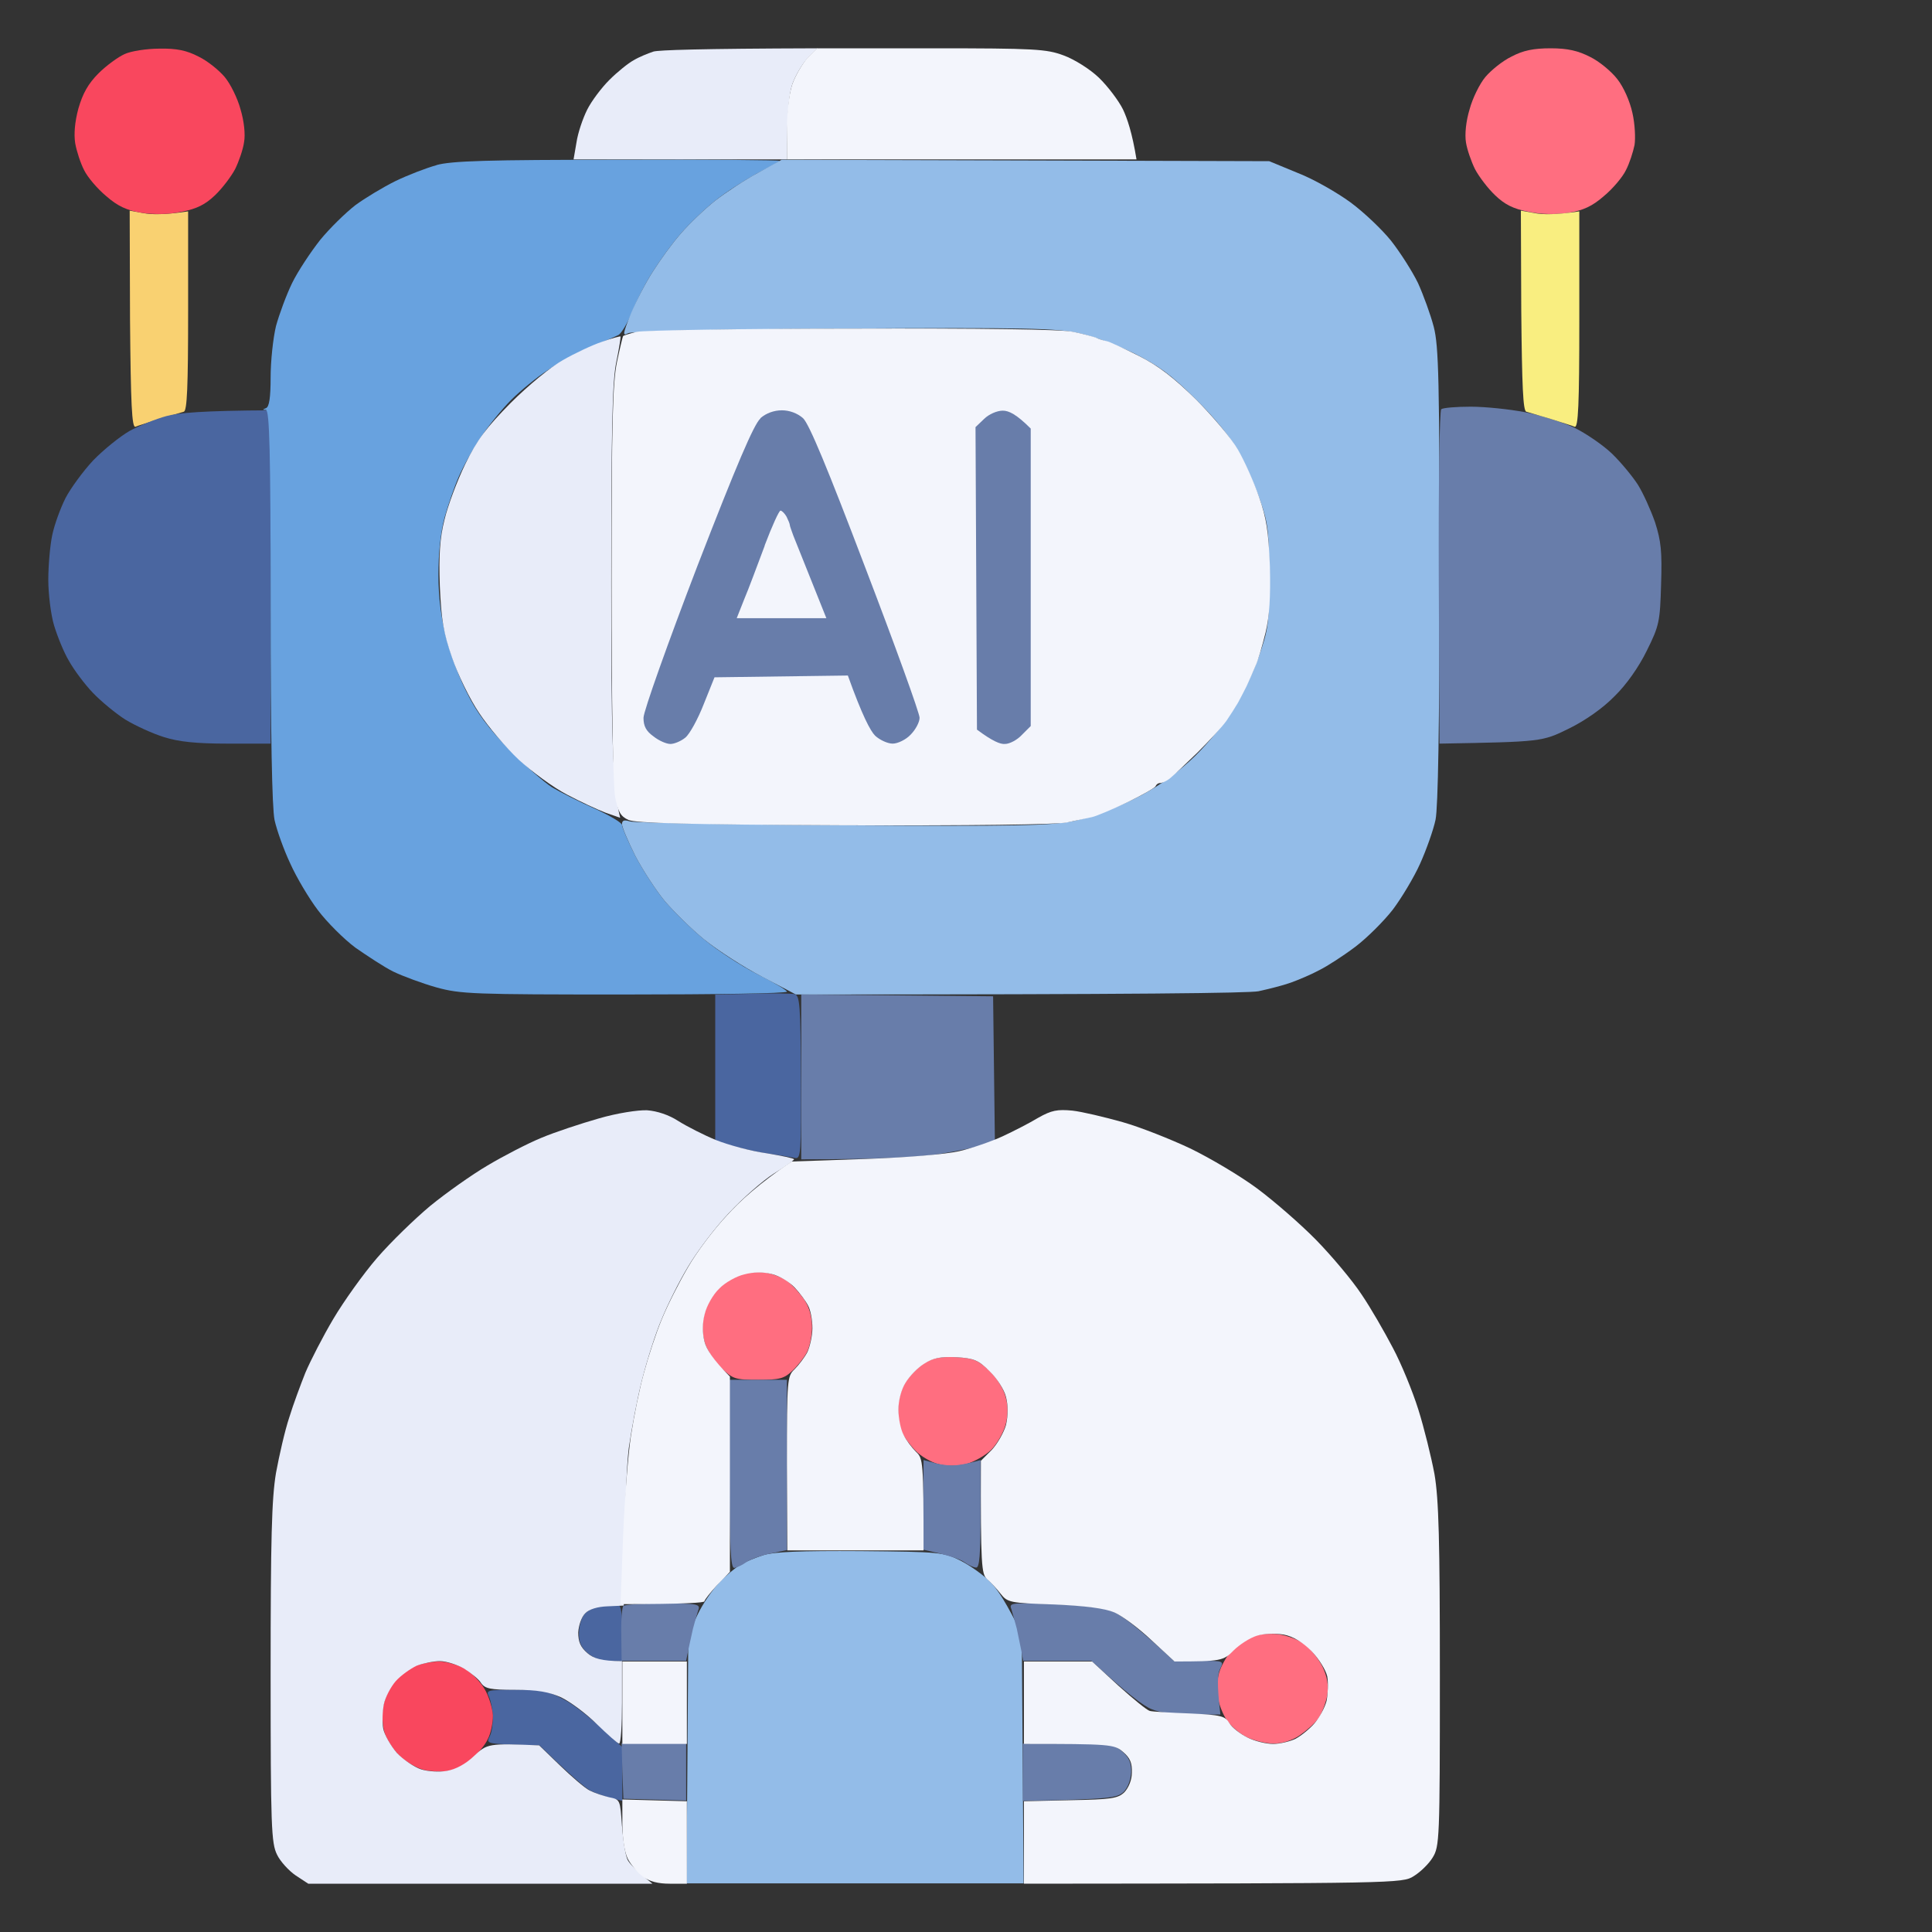 <svg width="40" height="40" viewBox="0 0 40 40" fill="none" xmlns="http://www.w3.org/2000/svg">
<rect x="0" y="0" width="40" height="40" fill="#333333" stroke="none"/>
<path d="M2.804 8.836C2.73 8.858 2.707 8.376 2.692 6.61L2.685 4.361L2.975 4.413C3.13 4.443 3.405 4.45 3.895 4.376V6.439C3.895 8.02 3.873 8.502 3.806 8.524C3.754 8.539 3.524 8.606 3.301 8.673C3.079 8.747 2.848 8.814 2.804 8.836Z" fill="#F9D171"/>
<path d="M2.678 8.925C2.878 8.814 3.227 8.673 3.45 8.613C3.695 8.547 4.207 8.502 5.603 8.495V15.396H4.712C4.066 15.396 3.702 15.358 3.398 15.262C3.16 15.188 2.804 15.025 2.596 14.899C2.396 14.772 2.091 14.52 1.921 14.342C1.757 14.171 1.534 13.874 1.431 13.689C1.319 13.503 1.186 13.169 1.119 12.947C1.052 12.724 1 12.294 1 12.005C1 11.708 1.037 11.285 1.082 11.077C1.126 10.862 1.252 10.52 1.356 10.313C1.46 10.112 1.72 9.756 1.928 9.533C2.143 9.311 2.485 9.036 2.678 8.925Z" fill="#4A66A0"/>
<path d="M14.808 20.59L15.572 20.575H15.565C15.988 20.56 16.381 20.568 16.448 20.582C16.56 20.605 16.575 20.805 16.582 22.304C16.589 23.885 16.582 24.003 16.456 23.974C16.389 23.959 16.159 23.922 15.958 23.892C15.751 23.87 15.409 23.796 14.808 23.632V20.59Z" fill="#4A66A0"/>
<path d="M12.105 33.412C12.172 33.346 12.299 33.271 12.388 33.257C12.477 33.242 12.625 33.219 12.714 33.212C12.878 33.205 12.885 33.227 12.885 34.392H12.625C12.462 34.392 12.291 34.333 12.172 34.229C12.024 34.102 11.979 33.991 11.987 33.798C11.987 33.657 12.046 33.479 12.105 33.412Z" fill="#4A66A0"/>
<path d="M10.205 35.535C10.198 35.394 10.161 35.208 10.123 35.127C10.057 34.993 10.086 34.986 10.673 34.986C11.207 34.978 11.341 35.008 11.675 35.186C11.89 35.297 12.247 35.572 12.885 36.173V37.286L12.64 37.227C12.514 37.189 12.321 37.123 12.217 37.071C12.113 37.011 11.838 36.781 11.17 36.136L10.621 36.121C10.094 36.099 10.064 36.091 10.138 35.95C10.183 35.869 10.205 35.683 10.205 35.535Z" fill="#4A66A0"/>
<path d="M8.179 3.753C8.438 3.627 8.824 3.478 9.04 3.419H9.032C9.344 3.33 10.109 3.308 12.796 3.308C14.652 3.3 16.151 3.315 16.137 3.33C16.122 3.352 15.906 3.471 15.661 3.597C15.416 3.731 15.03 3.976 14.808 4.154C14.585 4.332 14.266 4.636 14.095 4.836C13.924 5.029 13.672 5.378 13.531 5.601C13.382 5.823 13.189 6.202 13.093 6.447C12.996 6.684 12.863 6.907 12.803 6.936C12.744 6.966 12.492 7.077 12.247 7.174C12.002 7.27 11.601 7.485 11.363 7.649C11.118 7.805 10.769 8.094 10.584 8.279C10.398 8.465 10.109 8.814 9.953 9.059C9.789 9.296 9.589 9.66 9.5 9.867C9.411 10.068 9.277 10.454 9.203 10.721C9.121 11.032 9.077 11.455 9.077 11.908C9.077 12.376 9.136 12.813 9.24 13.207C9.322 13.533 9.515 14.053 9.671 14.349C9.864 14.743 10.116 15.084 10.539 15.514C10.866 15.848 11.267 16.197 11.43 16.301C11.593 16.397 11.987 16.598 12.306 16.739C12.618 16.88 12.878 17.035 12.878 17.08C12.878 17.132 13.004 17.421 13.152 17.718C13.308 18.015 13.583 18.438 13.768 18.661C13.954 18.876 14.318 19.239 14.585 19.455C14.852 19.677 15.342 19.996 15.676 20.167C16.018 20.338 16.292 20.501 16.292 20.531C16.292 20.568 14.778 20.59 12.93 20.59C9.804 20.59 9.537 20.582 9.032 20.442C8.743 20.36 8.342 20.212 8.141 20.115C7.948 20.019 7.6 19.788 7.355 19.618C7.117 19.44 6.768 19.091 6.583 18.846C6.397 18.601 6.137 18.163 6.011 17.881C5.877 17.599 5.729 17.184 5.684 16.976C5.632 16.716 5.603 15.225 5.603 12.539C5.603 9.355 5.58 8.495 5.506 8.487C5.432 8.487 5.432 8.48 5.506 8.45C5.573 8.428 5.603 8.235 5.603 7.812C5.603 7.471 5.655 6.996 5.714 6.751C5.781 6.506 5.929 6.105 6.048 5.86C6.167 5.616 6.434 5.215 6.627 4.97C6.827 4.725 7.154 4.406 7.355 4.25C7.555 4.102 7.926 3.879 8.179 3.753Z" fill="#68A2DF"/>
<path d="M2.039 1.519C2.203 1.356 2.447 1.178 2.581 1.119C2.707 1.059 3.034 1.007 3.301 1.007C3.658 1 3.865 1.044 4.11 1.171C4.296 1.26 4.533 1.453 4.652 1.594C4.771 1.735 4.92 2.039 4.979 2.261C5.053 2.506 5.083 2.781 5.053 2.944C5.031 3.1 4.942 3.352 4.868 3.501C4.786 3.656 4.6 3.901 4.452 4.042C4.251 4.235 4.073 4.324 3.761 4.384C3.487 4.443 3.197 4.443 2.93 4.406C2.626 4.354 2.44 4.272 2.195 4.057C2.017 3.909 1.809 3.664 1.742 3.523C1.668 3.382 1.586 3.13 1.557 2.966C1.527 2.773 1.549 2.521 1.623 2.247C1.713 1.935 1.824 1.735 2.039 1.519Z" fill="#F9475E"/>
<path d="M8.149 34.83C8.245 34.696 8.438 34.548 8.579 34.496C8.72 34.444 8.95 34.399 9.092 34.399C9.233 34.399 9.47 34.466 9.611 34.54C9.752 34.622 9.945 34.815 10.034 34.971C10.123 35.119 10.198 35.371 10.205 35.52C10.205 35.676 10.161 35.891 10.101 36.002C10.049 36.121 9.901 36.299 9.767 36.41C9.641 36.529 9.426 36.64 9.299 36.663C9.166 36.685 8.936 36.677 8.795 36.648C8.654 36.618 8.423 36.492 8.29 36.366C8.149 36.24 8.008 36.017 7.963 35.876C7.919 35.735 7.904 35.49 7.933 35.334C7.956 35.186 8.06 34.956 8.149 34.83Z" fill="#F9475E"/>
<path d="M13.123 1.245C13.234 1.178 13.419 1.104 13.531 1.067C13.642 1.037 14.451 1.007 16.923 1L16.723 1.2C16.612 1.319 16.471 1.557 16.404 1.742C16.337 1.942 16.292 2.321 16.292 3.3H11.875L11.935 2.952C11.964 2.751 12.068 2.447 12.158 2.269C12.247 2.091 12.454 1.816 12.618 1.653C12.781 1.49 13.011 1.304 13.123 1.245Z" fill="#E8ECF9"/>
<path d="M11.653 7.456C11.898 7.315 12.261 7.144 12.462 7.077C12.662 7.003 12.84 6.959 12.848 6.966C12.855 6.973 12.818 7.218 12.759 7.5C12.677 7.901 12.655 8.895 12.655 12.094C12.655 15.121 12.677 16.271 12.84 16.932L12.543 16.828C12.38 16.768 12.016 16.598 11.734 16.449C11.452 16.301 11.007 15.974 10.74 15.729C10.48 15.485 10.109 15.047 9.923 14.765C9.73 14.483 9.478 13.963 9.359 13.615C9.181 13.103 9.136 12.828 9.106 12.131C9.084 11.492 9.106 11.144 9.203 10.758C9.27 10.476 9.463 9.956 9.633 9.608C9.878 9.103 10.072 8.851 10.576 8.339C10.933 7.983 11.4 7.597 11.653 7.456Z" fill="#E8ECF9"/>
<path d="M11.207 23.558C11.489 23.439 12.031 23.261 12.395 23.157C12.774 23.046 13.212 22.979 13.397 22.987C13.605 23.002 13.85 23.083 14.043 23.209C14.221 23.321 14.57 23.499 14.822 23.603C15.082 23.706 15.55 23.833 15.869 23.877C16.181 23.929 16.441 23.981 16.441 24.003C16.433 24.026 16.248 24.159 16.018 24.3C15.795 24.441 15.372 24.812 15.09 25.116C14.8 25.421 14.422 25.925 14.243 26.229C14.058 26.534 13.82 27.016 13.702 27.305C13.575 27.595 13.397 28.159 13.293 28.567C13.189 28.975 13.071 29.613 13.019 29.977C12.974 30.34 12.93 31.231 12.915 33.242L12.581 33.257C12.373 33.264 12.195 33.316 12.113 33.405C12.039 33.479 11.979 33.657 11.972 33.798C11.972 33.991 12.016 34.102 12.165 34.229C12.284 34.333 12.454 34.392 12.878 34.392V35.245C12.878 35.713 12.855 36.099 12.818 36.099C12.789 36.099 12.581 35.913 12.358 35.698C12.135 35.475 11.801 35.23 11.616 35.141C11.363 35.03 11.133 34.986 10.665 34.986C10.153 34.986 10.042 34.963 9.96 34.845C9.916 34.77 9.752 34.637 9.611 34.548C9.47 34.466 9.24 34.392 9.106 34.392C8.98 34.392 8.758 34.436 8.624 34.488C8.498 34.548 8.297 34.689 8.193 34.807C8.089 34.926 7.978 35.141 7.948 35.282C7.919 35.423 7.911 35.653 7.934 35.787C7.956 35.913 8.089 36.143 8.216 36.291C8.349 36.432 8.579 36.588 8.72 36.633C8.861 36.677 9.106 36.692 9.255 36.663C9.433 36.633 9.641 36.522 9.812 36.358C10.086 36.099 10.109 36.091 11.163 36.136L11.593 36.551C11.831 36.781 12.105 37.019 12.209 37.071C12.313 37.123 12.492 37.182 12.618 37.212C12.84 37.256 12.84 37.264 12.877 37.802L12.878 37.805C12.9 38.11 12.952 38.429 12.996 38.51C13.041 38.592 13.175 38.733 13.508 39H6.382L6.122 38.829C5.981 38.733 5.803 38.54 5.736 38.399C5.617 38.161 5.603 37.82 5.603 34.652C5.603 31.854 5.625 31.03 5.714 30.496C5.781 30.133 5.899 29.613 5.989 29.346C6.07 29.079 6.226 28.663 6.323 28.419C6.427 28.174 6.686 27.669 6.902 27.305C7.117 26.942 7.525 26.37 7.807 26.044C8.089 25.717 8.587 25.235 8.906 24.968C9.233 24.701 9.767 24.322 10.094 24.13C10.42 23.936 10.918 23.677 11.207 23.558Z" fill="#E8ECF9"/>
<path d="M30.753 1.594C30.872 1.453 31.11 1.26 31.295 1.171C31.533 1.045 31.748 1 32.104 1C32.461 1 32.676 1.052 32.921 1.178C33.106 1.267 33.359 1.475 33.485 1.638C33.619 1.809 33.745 2.098 33.797 2.336C33.849 2.558 33.864 2.863 33.841 3.004C33.812 3.144 33.737 3.382 33.663 3.523C33.596 3.664 33.389 3.909 33.21 4.057C32.965 4.272 32.78 4.354 32.475 4.406C32.208 4.443 31.919 4.443 31.644 4.384C31.332 4.324 31.154 4.235 30.954 4.042C30.805 3.901 30.62 3.657 30.538 3.501C30.464 3.352 30.375 3.1 30.352 2.952C30.323 2.781 30.352 2.506 30.427 2.261C30.486 2.039 30.634 1.735 30.753 1.594Z" fill="#FF6E80"/>
<path d="M14.882 26.675C15.001 26.556 15.216 26.422 15.342 26.385C15.476 26.341 15.706 26.326 15.847 26.348C15.988 26.37 16.188 26.445 16.292 26.519C16.396 26.593 16.552 26.764 16.649 26.905C16.76 27.068 16.812 27.268 16.812 27.476C16.812 27.647 16.767 27.877 16.708 27.995C16.649 28.107 16.515 28.277 16.404 28.381C16.233 28.545 16.136 28.567 15.698 28.567C15.216 28.567 15.171 28.552 14.919 28.307C14.771 28.166 14.622 27.921 14.585 27.773C14.533 27.587 14.533 27.387 14.585 27.194C14.622 27.031 14.756 26.793 14.882 26.675Z" fill="#FF6E80"/>
<path d="M18.742 28.626C18.824 28.493 19.002 28.315 19.128 28.226C19.321 28.114 19.47 28.085 19.796 28.099C20.16 28.122 20.249 28.159 20.486 28.381C20.635 28.522 20.784 28.767 20.821 28.923C20.873 29.101 20.873 29.302 20.821 29.494C20.776 29.658 20.642 29.895 20.524 30.014C20.405 30.133 20.167 30.266 20.004 30.311C19.811 30.355 19.611 30.363 19.425 30.311C19.276 30.274 19.061 30.147 18.957 30.036C18.846 29.925 18.72 29.754 18.675 29.665C18.631 29.569 18.594 29.353 18.594 29.183C18.594 28.997 18.653 28.767 18.742 28.626Z" fill="#FF6E80"/>
<path d="M25.445 34.236C25.542 34.102 25.735 33.954 25.876 33.902C26.032 33.835 26.255 33.813 26.462 33.835C26.648 33.858 26.9 33.954 27.019 34.051C27.138 34.14 27.301 34.347 27.383 34.511C27.48 34.718 27.509 34.889 27.48 35.097C27.45 35.26 27.368 35.475 27.294 35.579C27.22 35.683 27.041 35.839 26.9 35.935C26.744 36.039 26.537 36.099 26.366 36.099C26.218 36.099 25.973 36.039 25.824 35.972C25.668 35.898 25.483 35.735 25.401 35.616C25.319 35.498 25.23 35.275 25.215 35.134C25.193 34.993 25.201 34.785 25.23 34.674C25.252 34.555 25.356 34.362 25.445 34.236Z" fill="#FF6E80"/>
<path d="M14.808 4.154C15.03 3.983 15.431 3.716 15.699 3.575L16.181 3.308L26.277 3.337L26.871 3.582C27.198 3.708 27.688 3.99 27.962 4.191C28.244 4.399 28.616 4.755 28.801 4.985C28.987 5.222 29.239 5.615 29.358 5.86C29.469 6.105 29.618 6.513 29.684 6.766C29.788 7.166 29.803 7.894 29.803 11.908C29.803 15.054 29.773 16.709 29.722 16.969C29.677 17.184 29.529 17.599 29.402 17.881C29.276 18.163 29.016 18.594 28.838 18.831C28.653 19.069 28.304 19.418 28.059 19.603C27.814 19.788 27.48 20.004 27.316 20.085C27.153 20.174 26.886 20.286 26.723 20.345C26.559 20.404 26.255 20.479 26.054 20.523C25.846 20.56 23.694 20.59 16.478 20.59L15.773 20.219C15.387 20.018 14.852 19.67 14.585 19.455C14.318 19.239 13.954 18.876 13.768 18.661C13.583 18.438 13.308 18.015 13.152 17.718C13.004 17.421 12.878 17.125 12.878 17.065C12.878 16.984 12.922 16.969 13.041 17.006C13.137 17.035 15.112 17.073 17.443 17.087C21.029 17.11 21.756 17.095 22.231 16.998C22.543 16.932 23.078 16.739 23.456 16.553C23.902 16.338 24.295 16.064 24.637 15.752C24.919 15.499 25.297 15.047 25.483 14.765C25.676 14.483 25.928 13.963 26.054 13.615C26.262 13.028 26.277 12.91 26.277 11.945C26.277 11.047 26.255 10.832 26.099 10.387C26.002 10.105 25.809 9.652 25.661 9.385C25.498 9.081 25.164 8.665 24.763 8.272C24.258 7.767 23.991 7.574 23.493 7.322C23.144 7.152 22.632 6.959 22.343 6.899C21.89 6.795 21.236 6.78 17.48 6.803C14.771 6.818 13.085 6.855 13.004 6.899C12.885 6.966 12.893 6.914 13.063 6.491C13.175 6.224 13.383 5.823 13.531 5.601C13.672 5.378 13.924 5.029 14.095 4.836C14.266 4.636 14.585 4.332 14.808 4.154Z" fill="#93BCE8"/>
<path d="M15.327 32.396C15.431 32.336 15.647 32.247 15.81 32.196C16.025 32.129 16.582 32.106 17.814 32.114C19.462 32.129 19.537 32.136 19.893 32.314C20.093 32.418 20.375 32.618 20.509 32.759C20.65 32.9 20.851 33.205 21.155 33.835L21.192 38.993H14.214L14.251 33.835L14.444 33.427C14.548 33.205 14.756 32.908 14.897 32.759C15.03 32.618 15.231 32.455 15.327 32.396Z" fill="#93BCE8"/>
<path d="M29.788 11.96C29.781 10.068 29.803 8.495 29.84 8.472C29.877 8.443 30.145 8.42 30.449 8.42C30.746 8.42 31.251 8.472 31.562 8.532C31.882 8.591 32.342 8.739 32.587 8.851C32.832 8.97 33.188 9.214 33.374 9.392C33.559 9.571 33.797 9.86 33.908 10.031C34.02 10.209 34.176 10.557 34.265 10.81C34.391 11.203 34.413 11.418 34.391 12.101C34.369 12.865 34.354 12.954 34.094 13.474C33.931 13.808 33.671 14.179 33.426 14.416C33.188 14.661 32.817 14.921 32.483 15.084C31.927 15.358 31.919 15.358 29.806 15.396L29.803 15.396L29.788 11.96Z" fill="#687DAA"/>
<path d="M16.589 24.003V22.297V20.59L20.561 20.627L20.598 23.632L20.353 23.706C20.227 23.751 19.811 23.833 19.447 23.892C19.076 23.951 18.289 24.003 16.589 24.003Z" fill="#687DAA"/>
<path d="M15.201 32.463C15.127 32.463 15.105 32.025 15.105 30.511V28.567H16.292V32.092L15.944 32.166C15.751 32.203 15.52 32.292 15.439 32.351C15.357 32.411 15.253 32.455 15.201 32.463Z" fill="#687DAA"/>
<path d="M19.113 32.084V31.157L19.121 30.229L19.321 30.281C19.433 30.318 19.603 30.34 19.707 30.34C19.811 30.34 19.989 30.318 20.301 30.229V31.342C20.301 32.188 20.279 32.455 20.212 32.455C20.16 32.455 20.049 32.403 19.967 32.344C19.885 32.285 19.663 32.203 19.113 32.084Z" fill="#687DAA"/>
<path d="M12.863 33.843C12.855 33.539 12.878 33.271 12.907 33.249C12.944 33.219 13.316 33.197 13.739 33.197C14.437 33.197 14.503 33.212 14.459 33.331C14.437 33.398 14.385 33.576 14.348 33.717C14.318 33.858 14.266 34.073 14.206 34.385H12.87L12.863 33.843Z" fill="#687DAA"/>
<path d="M21.051 33.717C21.014 33.576 20.962 33.398 20.939 33.316C20.888 33.182 20.932 33.182 21.838 33.212C22.484 33.242 22.87 33.286 23.063 33.375C23.218 33.442 23.56 33.694 24.302 34.385H24.822C25.342 34.385 25.342 34.385 25.26 34.555C25.208 34.652 25.193 34.867 25.267 35.498H24.696C24.347 35.505 24.013 35.46 23.842 35.386C23.686 35.327 23.345 35.075 22.595 34.385H21.184L21.147 34.184C21.125 34.073 21.081 33.858 21.051 33.717Z" fill="#687DAA"/>
<path d="M12.907 37.241L12.885 36.67L12.87 36.091H14.206V37.278L12.907 37.241Z" fill="#687DAA"/>
<path d="M21.177 37.286V36.692V36.099H22.105C22.966 36.099 23.055 36.106 23.233 36.262C23.374 36.388 23.426 36.492 23.419 36.692C23.412 36.848 23.352 37.011 23.263 37.1C23.122 37.227 22.988 37.249 21.177 37.286Z" fill="#687DAA"/>
<path d="M31.6 8.524C31.533 8.502 31.511 8.005 31.496 6.424L31.488 4.361L31.778 4.413C31.934 4.443 32.208 4.45 32.698 4.376V6.625C32.698 8.383 32.676 8.858 32.602 8.836C32.557 8.814 32.327 8.747 32.104 8.673C31.882 8.606 31.652 8.539 31.6 8.524Z" fill="#F9EE80"/>
<path fill-rule="evenodd" clip-rule="evenodd" d="M16.916 1H19.277C21.437 1 21.667 1.015 22.023 1.148C22.246 1.23 22.565 1.43 22.751 1.608C22.936 1.787 23.159 2.083 23.248 2.261C23.337 2.447 23.441 2.751 23.53 3.3H16.292V2.684C16.292 2.321 16.337 1.942 16.404 1.742C16.471 1.557 16.612 1.319 16.716 1.2L16.916 1ZM17.651 6.803C20.286 6.795 21.994 6.818 22.216 6.87C22.409 6.907 22.617 6.966 22.684 6.988C22.743 7.018 22.84 7.048 22.907 7.062C22.966 7.07 23.263 7.211 23.575 7.367C23.976 7.567 24.302 7.819 24.763 8.272C25.111 8.621 25.505 9.088 25.631 9.311C25.765 9.541 25.958 9.971 26.062 10.275C26.225 10.736 26.262 11.003 26.292 11.723C26.307 12.361 26.284 12.754 26.203 13.095C26.136 13.362 26.047 13.681 25.988 13.8C25.936 13.926 25.854 14.112 25.809 14.208C25.757 14.312 25.676 14.468 25.631 14.55C25.579 14.639 25.475 14.802 25.394 14.921C25.312 15.039 25.037 15.336 24.792 15.581C24.54 15.826 24.28 16.071 24.213 16.123C24.146 16.175 24.057 16.212 24.02 16.212C23.976 16.212 23.939 16.242 23.924 16.279C23.916 16.308 23.657 16.457 23.352 16.605C23.04 16.754 22.706 16.895 22.61 16.917C22.506 16.939 22.268 16.991 22.09 17.028C21.89 17.073 20.041 17.095 17.488 17.087C14.258 17.073 13.167 17.043 13.011 16.976C12.848 16.902 12.796 16.805 12.737 16.509C12.692 16.294 12.662 14.498 12.662 12.079C12.662 8.739 12.685 7.923 12.774 7.493C12.833 7.211 12.893 6.966 12.9 6.959C12.915 6.944 13.034 6.907 13.182 6.87C13.323 6.84 15.335 6.803 17.651 6.803ZM22.201 22.994C22.402 23.016 22.87 23.128 23.241 23.232C23.605 23.335 24.243 23.588 24.651 23.781C25.06 23.981 25.676 24.345 26.025 24.604C26.366 24.857 26.923 25.339 27.25 25.673C27.576 26.007 27.999 26.511 28.185 26.793C28.378 27.075 28.667 27.58 28.838 27.907C29.009 28.226 29.246 28.804 29.365 29.183C29.484 29.561 29.632 30.162 29.699 30.518C29.788 31.038 29.811 31.884 29.811 34.696C29.811 38.087 29.803 38.228 29.662 38.458C29.581 38.592 29.402 38.763 29.269 38.844C29.039 38.993 28.898 38.993 21.199 39V37.293L22.157 37.271C23.011 37.256 23.144 37.234 23.278 37.108C23.367 37.011 23.434 36.855 23.434 36.7C23.441 36.499 23.397 36.395 23.248 36.269C23.07 36.114 22.981 36.106 21.199 36.106V34.399H22.61L23.152 34.897C23.456 35.171 23.746 35.408 23.805 35.423C23.857 35.438 24.236 35.461 24.629 35.475C25.282 35.505 25.364 35.527 25.453 35.676C25.505 35.765 25.676 35.898 25.824 35.972C25.973 36.047 26.21 36.106 26.359 36.106C26.5 36.106 26.708 36.054 26.819 36.002C26.93 35.943 27.108 35.802 27.212 35.683C27.316 35.564 27.428 35.357 27.465 35.216C27.494 35.067 27.502 34.845 27.48 34.711C27.45 34.577 27.309 34.347 27.153 34.184C26.967 33.999 26.774 33.88 26.581 33.843C26.403 33.813 26.173 33.821 26.025 33.865C25.876 33.91 25.661 34.051 25.542 34.169C25.334 34.385 25.275 34.399 24.317 34.399L23.835 33.954C23.567 33.702 23.226 33.45 23.07 33.383C22.877 33.301 22.491 33.249 21.83 33.219C20.902 33.19 20.858 33.175 20.717 32.997C20.635 32.893 20.509 32.752 20.435 32.693C20.323 32.589 20.301 32.433 20.308 30.244L20.531 30.021C20.65 29.895 20.784 29.658 20.828 29.502C20.873 29.302 20.873 29.101 20.828 28.923C20.791 28.767 20.635 28.53 20.487 28.389C20.257 28.159 20.168 28.122 19.796 28.099C19.477 28.085 19.321 28.114 19.136 28.233C19.002 28.315 18.831 28.493 18.75 28.626C18.66 28.767 18.601 28.997 18.601 29.183C18.601 29.353 18.646 29.591 18.705 29.702C18.757 29.814 18.876 29.969 18.965 30.058C19.113 30.192 19.121 30.274 19.121 32.099H16.3L16.292 30.296C16.292 28.552 16.3 28.493 16.448 28.352C16.537 28.263 16.656 28.107 16.716 27.995C16.767 27.884 16.82 27.654 16.82 27.498C16.82 27.335 16.782 27.12 16.73 27.031C16.686 26.942 16.56 26.771 16.456 26.66C16.344 26.541 16.137 26.415 15.981 26.378C15.803 26.333 15.602 26.333 15.409 26.385C15.246 26.422 15.008 26.556 14.889 26.682C14.763 26.801 14.63 27.038 14.592 27.201C14.54 27.387 14.54 27.595 14.585 27.773C14.622 27.929 14.763 28.151 15.112 28.5V32.544L14.845 32.819C14.704 32.975 14.585 33.123 14.585 33.153C14.585 33.182 14.199 33.212 12.848 33.212L12.9 31.817C12.93 31.053 13.004 30.11 13.063 29.724C13.123 29.331 13.241 28.745 13.331 28.426C13.419 28.099 13.583 27.595 13.702 27.313C13.82 27.023 14.065 26.541 14.244 26.237C14.422 25.925 14.786 25.443 15.053 25.161C15.312 24.872 15.721 24.5 16.389 24.048L17.881 23.996C18.772 23.966 19.574 23.899 19.863 23.833C20.123 23.773 20.524 23.632 20.754 23.528C20.977 23.424 21.311 23.254 21.496 23.142C21.771 22.987 21.89 22.965 22.201 22.994ZM12.885 34.399H14.221V36.106H12.885V34.399ZM12.885 37.256L14.221 37.293V39H13.865C13.627 39 13.449 38.956 13.308 38.852C13.197 38.77 13.056 38.599 12.996 38.481C12.93 38.347 12.885 38.05 12.885 37.753V37.256Z" fill="#F3F5FC"/>
<path d="M14.437 11.723C15.253 9.615 15.609 8.784 15.743 8.665V8.658C15.862 8.554 16.025 8.495 16.189 8.495C16.344 8.495 16.508 8.554 16.626 8.658C16.753 8.777 17.131 9.689 17.918 11.76C18.534 13.37 19.039 14.765 19.039 14.861C19.039 14.95 18.957 15.106 18.854 15.21C18.757 15.314 18.586 15.396 18.482 15.396C18.378 15.396 18.215 15.321 18.119 15.232C18.022 15.136 17.851 14.817 17.554 13.986L14.793 14.023L14.57 14.579C14.451 14.884 14.281 15.195 14.191 15.27C14.102 15.344 13.961 15.403 13.88 15.403C13.798 15.403 13.642 15.336 13.531 15.247C13.375 15.136 13.323 15.032 13.323 14.861C13.323 14.728 13.828 13.31 14.437 11.723Z" fill="#687DAA"/>
<path d="M20.197 8.843L20.375 8.673C20.472 8.576 20.643 8.502 20.761 8.502C20.887 8.502 21.043 8.576 21.34 8.873V15.032L21.155 15.217C21.058 15.321 20.902 15.403 20.806 15.403C20.709 15.411 20.546 15.344 20.227 15.106L20.197 8.843Z" fill="#687DAA"/>
<path d="M15.409 12.405C15.498 12.197 15.684 11.693 15.832 11.3V11.292C15.981 10.899 16.129 10.572 16.159 10.572C16.189 10.572 16.248 10.632 16.285 10.698C16.322 10.773 16.352 10.847 16.352 10.869C16.352 10.892 16.389 10.988 16.426 11.092C16.471 11.196 16.634 11.619 17.109 12.799H15.253L15.409 12.405Z" fill="#F3F5FC"/>
</svg>
